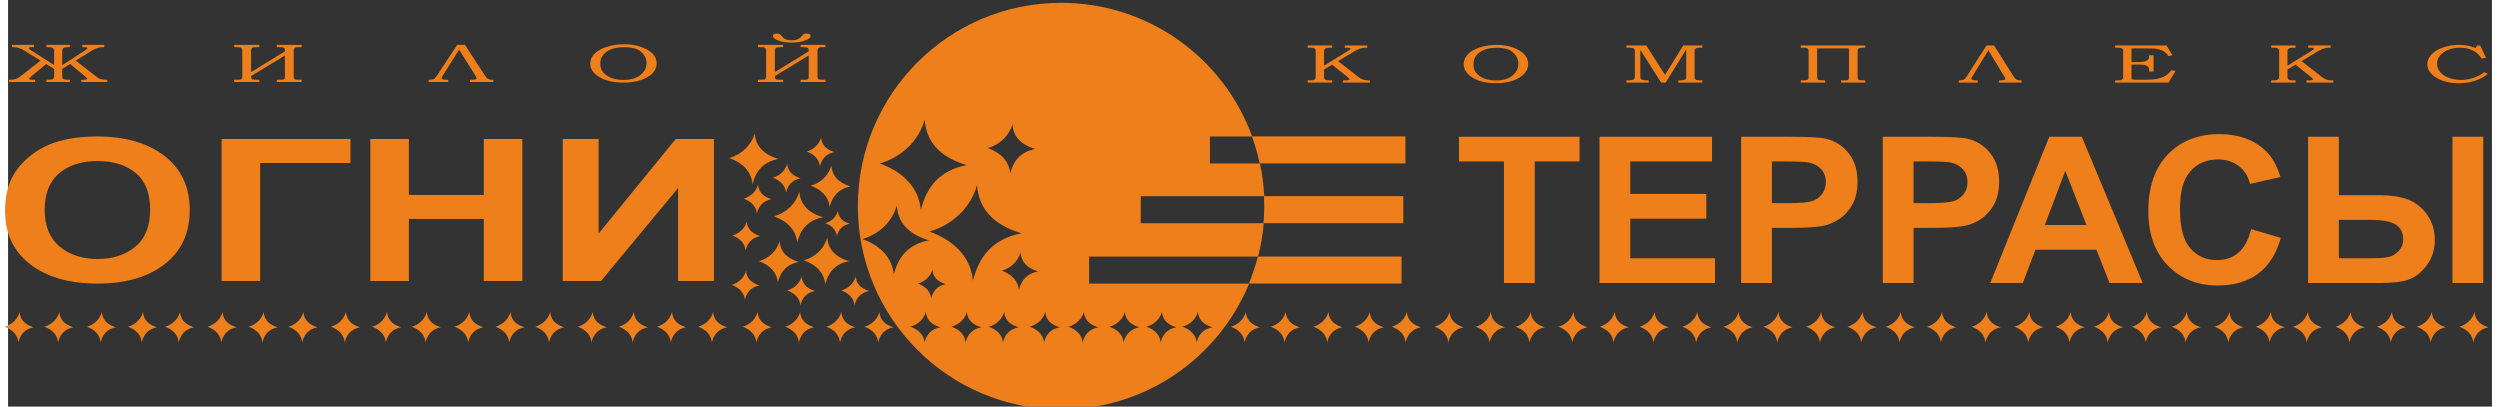 <?xml version="1.0" encoding="UTF-8"?> <!-- Creator: CorelDRAW 2021.5 --> <svg xmlns="http://www.w3.org/2000/svg" xmlns:xlink="http://www.w3.org/1999/xlink" xmlns:xodm="http://www.corel.com/coreldraw/odm/2003" xml:space="preserve" width="289px" height="47px" style="shape-rendering:geometricPrecision; text-rendering:geometricPrecision; image-rendering:optimizeQuality; fill-rule:evenodd; clip-rule:evenodd" viewBox="0 0 289 47.305"><rect x="0" y="0" width="289" height="47.305" fill="#333333" stroke="none"/> <defs> <style type="text/css"> <![CDATA[ .fil1 {fill:#FEFEFE} .fil2 {fill:#EF7F1A} .fil0 {fill:#EF7F1A;fill-rule:nonzero} ]]> </style> </defs> <g id="Слой_x0020_1">  <path class="fil0" d="M-0.346 24.535c0,-1.684 0.34,-3.099 1.015,-4.245 0.499,-0.842 1.19,-1.6 2.061,-2.269 0.87,-0.669 1.823,-1.165 2.86,-1.492 1.381,-0.435 2.973,-0.653 4.776,-0.653 3.266,0 5.874,0.757 7.837,2.268 1.958,1.515 2.937,3.619 2.937,6.314 0,2.673 -0.974,4.765 -2.916,6.272 -1.943,1.511 -4.545,2.265 -7.797,2.265 -3.292,0 -5.914,-0.749 -7.857,-2.253 -1.943,-1.5 -2.916,-3.569 -2.916,-6.207zm4.606 -0.112c0,1.873 0.582,3.292 1.742,4.262 1.159,0.965 2.633,1.449 4.415,1.449 1.789,0 3.251,-0.48 4.4,-1.438 1.145,-0.961 1.716,-2.4 1.716,-4.319 0,-1.895 -0.556,-3.31 -1.674,-4.241 -1.113,-0.935 -2.592,-1.4 -4.442,-1.4 -1.844,0 -3.333,0.473 -4.462,1.416 -1.128,0.946 -1.695,2.368 -1.695,4.271zm20.584 -8.248l14.995 0 0 2.792 -10.512 0 0 13.728 -4.483 0 0 -16.52zm17.308 16.52l0 -16.52 4.483 0 0 6.507 8.717 0 0 -6.507 4.484 0 0 16.52 -4.484 0 0 -7.222 -8.717 0 0 7.222 -4.483 0zm22.387 -16.52l4.174 0 0 10.998 8.966 -10.998 4.451 0 0 16.52 -4.173 0 0 -10.821 -8.966 10.821 -4.452 0 0 -16.52z"></path> <path class="fil0" d="M174.049 32.929l0 -14.141 -5.238 0 0 -2.875 14.034 0 0 2.875 -5.213 0 0 14.141 -3.583 0zm11.115 0l0 -17.016 13.094 0 0 2.875 -9.512 0 0 3.78 8.845 0 0 2.875 -8.845 0 0 4.61 9.858 0 0 2.876 -13.44 0zm16.479 0l0 -17.016 5.728 0c2.171,0 3.583,0.083 4.241,0.253 1.014,0.258 1.862,0.812 2.546,1.668 0.683,0.856 1.025,1.961 1.025,3.315 0,1.046 -0.198,1.921 -0.589,2.634 -0.395,0.713 -0.894,1.271 -1.499,1.68 -0.605,0.403 -1.223,0.673 -1.849,0.803 -0.852,0.163 -2.084,0.246 -3.698,0.246l-2.323 0 0 6.417 -3.582 0zm3.582 -14.141l0 4.849 1.948 0c1.405,0 2.34,-0.092 2.813,-0.27 0.474,-0.178 0.844,-0.455 1.112,-0.84 0.268,-0.38 0.403,-0.819 0.403,-1.326 0,-0.622 -0.189,-1.133 -0.564,-1.537 -0.379,-0.404 -0.852,-0.657 -1.433,-0.761 -0.424,-0.075 -1.277,-0.115 -2.561,-0.115l-1.718 0zm12.898 14.141l0 -17.016 5.728 0c2.17,0 3.583,0.083 4.241,0.253 1.013,0.258 1.861,0.812 2.545,1.668 0.684,0.856 1.025,1.961 1.025,3.315 0,1.046 -0.197,1.921 -0.589,2.634 -0.394,0.713 -0.893,1.271 -1.498,1.68 -0.605,0.403 -1.223,0.673 -1.849,0.803 -0.852,0.163 -2.084,0.246 -3.698,0.246l-2.323 0 0 6.417 -3.582 0zm3.582 -14.141l0 4.849 1.948 0c1.405,0 2.34,-0.092 2.813,-0.27 0.474,-0.178 0.844,-0.455 1.112,-0.84 0.268,-0.38 0.403,-0.819 0.403,-1.326 0,-0.622 -0.189,-1.133 -0.564,-1.537 -0.379,-0.404 -0.852,-0.657 -1.433,-0.761 -0.424,-0.075 -1.277,-0.115 -2.561,-0.115l-1.718 0zm26.664 14.141l-3.858 0 -1.528 -3.874 -7.095 0 -1.47 3.874 -3.789 0 6.869 -17.016 3.784 0 7.087 17.016zm-6.548 -6.749l-2.458 -6.298 -2.388 6.298 4.846 0zm19.157 0.475l3.459 1.022c-0.531,1.873 -1.417,3.263 -2.652,4.174 -1.235,0.907 -2.8,1.363 -4.698,1.363 -2.352,0 -4.283,-0.773 -5.798,-2.317 -1.512,-1.545 -2.269,-3.656 -2.269,-6.337 0,-2.832 0.762,-5.035 2.281,-6.603 1.519,-1.569 3.521,-2.353 5.999,-2.353 2.167,0 3.925,0.618 5.275,1.85 0.808,0.729 1.409,1.774 1.813,3.141l-3.534 0.808c-0.209,-0.88 -0.646,-1.577 -1.309,-2.088 -0.667,-0.511 -1.475,-0.764 -2.422,-0.764 -1.313,0 -2.38,0.452 -3.195,1.359 -0.819,0.902 -1.227,2.368 -1.227,4.396 0,2.147 0.404,3.679 1.207,4.591 0.806,0.914 1.853,1.37 3.142,1.37 0.951,0 1.77,-0.289 2.454,-0.871 0.683,-0.583 1.177,-1.494 1.474,-2.741zm6.625 -10.742l3.583 0 0 6.797 4.773 0c1.252,0 2.33,0.166 3.233,0.495 0.901,0.329 1.655,0.915 2.26,1.763 0.601,0.847 0.902,1.821 0.902,2.922 0,1.153 -0.313,2.143 -0.939,2.979 -0.63,0.832 -1.326,1.382 -2.096,1.652 -0.766,0.273 -1.89,0.408 -3.368,0.408l-8.348 0 0 -17.016zm3.583 14.14l3.484 0c1.108,0 1.882,-0.052 2.322,-0.154 0.437,-0.104 0.828,-0.341 1.17,-0.709 0.341,-0.369 0.51,-0.816 0.51,-1.347 0,-0.753 -0.279,-1.319 -0.835,-1.695 -0.56,-0.377 -1.57,-0.563 -3.023,-0.563l-3.628 0 0 4.468zm13.219 -14.14l3.582 0 0 17.016 -3.582 0 0 -17.016z"></path> <path class="fil0" d="M7.193 9.28l0 0.26 -2.737 0 0 -0.26 0.138 0c0.268,0 0.463,-0.021 0.583,-0.063 0.121,-0.042 0.18,-0.166 0.18,-0.369l0 -0.829 -0.923 -0.569 -1.606 1.326c-0.246,0.206 -0.369,0.331 -0.369,0.376 0,0.048 0.035,0.082 0.106,0.101 0.07,0.018 0.223,0.027 0.46,0.027l0.119 0 0 0.26 -3.027 0 0 -0.26c0.327,0 0.579,-0.026 0.759,-0.079 0.178,-0.053 0.4,-0.184 0.665,-0.393l2.238 -1.76 -1.932 -1.19c-0.406,-0.251 -0.834,-0.375 -1.286,-0.375l-0.11 0 0 -0.26 2.57 0 0 0.26c-0.301,0 -0.476,0.012 -0.528,0.035 -0.054,0.021 -0.08,0.048 -0.08,0.078 0,0.058 0.091,0.146 0.273,0.266l2.671 1.711 0 -1.632c0,-0.192 -0.055,-0.317 -0.167,-0.373 -0.111,-0.057 -0.309,-0.085 -0.596,-0.085l-0.138 0 0 -0.26 2.737 0 0 0.26 -0.13 0c-0.297,0 -0.498,0.032 -0.602,0.095 -0.106,0.063 -0.158,0.185 -0.158,0.365l0 1.639 2.666 -1.719c0.186,-0.119 0.278,-0.21 0.278,-0.27 0,-0.026 -0.026,-0.05 -0.074,-0.074 -0.049,-0.024 -0.23,-0.036 -0.545,-0.036l0 -0.26 2.57 0 0 0.26 -0.104 0c-0.453,0 -0.881,0.124 -1.287,0.375l-1.928 1.189 2.24 1.761c0.268,0.213 0.493,0.345 0.674,0.396 0.18,0.051 0.431,0.076 0.749,0.076l0 0.26 -3.025 0 0 -0.26 0.112 0c0.236,0 0.388,-0.008 0.461,-0.026 0.072,-0.018 0.109,-0.052 0.109,-0.102 0,-0.045 -0.122,-0.172 -0.369,-0.377l-1.604 -1.326 -0.923 0.57 0 0.829c0,0.205 0.063,0.329 0.187,0.37 0.124,0.041 0.315,0.062 0.573,0.062l0.13 0zm19.114 -4.057l2.926 0 0 0.26 -0.201 0c-0.318,0 -0.524,0.028 -0.617,0.085 -0.093,0.056 -0.139,0.18 -0.139,0.37l0 2.451 3.938 -2.415c0,-0.162 -0.011,-0.268 -0.035,-0.317 -0.024,-0.05 -0.083,-0.091 -0.18,-0.125 -0.096,-0.033 -0.241,-0.049 -0.437,-0.049l-0.294 0 0 -0.26 2.893 0 0 0.26 -0.261 0c-0.271,0 -0.449,0.027 -0.534,0.083 -0.086,0.056 -0.128,0.172 -0.128,0.348l0 2.944c0,0.197 0.038,0.317 0.116,0.359 0.078,0.042 0.291,0.063 0.638,0.063l0.169 0 0 0.26 -2.893 0 0 -0.26 0.206 0c0.269,0 0.447,-0.009 0.534,-0.027 0.088,-0.019 0.143,-0.049 0.167,-0.09 0.026,-0.042 0.039,-0.155 0.039,-0.341l0 -2.371 -3.938 2.403c0,0.197 0.041,0.317 0.121,0.361 0.079,0.043 0.291,0.065 0.635,0.065l0.201 0 0 0.26 -2.926 0 0 -0.26 0.185 0c0.323,0 0.529,-0.019 0.622,-0.057 0.092,-0.038 0.138,-0.149 0.138,-0.33l0 -2.979c0,-0.18 -0.042,-0.297 -0.129,-0.351 -0.087,-0.054 -0.258,-0.08 -0.512,-0.08l-0.304 0 0 -0.26zm26.173 0.558l-1.951 3.094c-0.061,0.097 -0.091,0.163 -0.091,0.202 0,0.055 0.03,0.1 0.09,0.134 0.059,0.033 0.114,0.052 0.166,0.057 0.05,0.004 0.221,0.008 0.512,0.012l0 0.26 -2.269 0 0 -0.26c0.296,0 0.498,-0.028 0.604,-0.085 0.105,-0.056 0.226,-0.19 0.363,-0.397l2.348 -3.575 0.912 0 2.347 3.608c0.108,0.169 0.219,0.286 0.334,0.352 0.115,0.064 0.276,0.097 0.488,0.097l0.124 0 0 0.26 -2.704 0 0 -0.26c0.077,-0.004 0.191,-0.006 0.344,-0.006 0.276,-0.002 0.413,-0.062 0.413,-0.18 0,-0.052 -0.05,-0.157 -0.152,-0.319l-1.878 -2.994zm19.231 -0.628c0.691,0 1.316,0.095 1.874,0.284 0.605,0.204 1.07,0.468 1.394,0.794 0.325,0.325 0.486,0.702 0.486,1.13 0,0.663 -0.361,1.204 -1.086,1.622 -0.726,0.418 -1.649,0.627 -2.772,0.627 -1.254,0 -2.246,-0.251 -2.976,-0.753 -0.599,-0.411 -0.897,-0.9 -0.897,-1.471 0,-0.424 0.168,-0.804 0.506,-1.141 0.335,-0.337 0.814,-0.603 1.433,-0.798 0.619,-0.195 1.299,-0.294 2.038,-0.294zm-0.002 0.336c-0.568,0 -1.054,0.074 -1.461,0.221 -0.406,0.147 -0.733,0.364 -0.979,0.649 -0.245,0.286 -0.367,0.639 -0.367,1.058 0,0.401 0.12,0.741 0.361,1.02 0.243,0.279 0.567,0.493 0.973,0.64 0.408,0.148 0.866,0.222 1.374,0.222 0.505,0 0.952,-0.072 1.341,-0.218 0.389,-0.144 0.71,-0.373 0.964,-0.684 0.254,-0.312 0.382,-0.658 0.382,-1.039 0,-0.386 -0.128,-0.739 -0.382,-1.061 -0.217,-0.275 -0.506,-0.48 -0.866,-0.611 -0.359,-0.131 -0.806,-0.197 -1.34,-0.197zm15.541 -0.266l2.926 0 0 0.26 -0.2 0c-0.319,0 -0.525,0.028 -0.618,0.085 -0.092,0.056 -0.139,0.18 -0.139,0.37l0 2.451 3.938 -2.415c0,-0.162 -0.011,-0.268 -0.035,-0.317 -0.024,-0.05 -0.084,-0.091 -0.18,-0.125 -0.097,-0.033 -0.241,-0.049 -0.438,-0.049l-0.292 0 0 -0.26 2.892 0 0 0.26 -0.262 0c-0.271,0 -0.448,0.027 -0.534,0.083 -0.085,0.056 -0.128,0.172 -0.128,0.348l0 2.944c0,0.197 0.039,0.317 0.117,0.359 0.079,0.042 0.292,0.063 0.638,0.063l0.169 0 0 0.26 -2.892 0 0 -0.26 0.205 0c0.269,0 0.447,-0.009 0.534,-0.027 0.087,-0.019 0.143,-0.049 0.167,-0.09 0.026,-0.042 0.039,-0.155 0.039,-0.341l0 -2.371 -3.938 2.403c0,0.197 0.041,0.317 0.12,0.361 0.08,0.043 0.291,0.065 0.637,0.065l0.2 0 0 0.26 -2.926 0 0 -0.26 0.185 0c0.323,0 0.529,-0.019 0.621,-0.057 0.093,-0.038 0.14,-0.149 0.14,-0.33l0 -2.979c0,-0.18 -0.043,-0.297 -0.13,-0.351 -0.087,-0.054 -0.258,-0.08 -0.512,-0.08l-0.304 0 0 -0.26zm5.651 -1.325c0.137,0 0.252,0.025 0.343,0.075 0.091,0.05 0.135,0.12 0.135,0.208 0,0.187 -0.214,0.362 -0.645,0.528 -0.43,0.165 -0.951,0.247 -1.565,0.247 -0.61,0 -1.127,-0.081 -1.549,-0.244 -0.423,-0.165 -0.635,-0.342 -0.635,-0.533 0,-0.086 0.045,-0.156 0.134,-0.205 0.089,-0.051 0.196,-0.076 0.322,-0.076 0.124,0 0.226,0.021 0.309,0.063 0.081,0.042 0.164,0.117 0.252,0.224 0.133,0.17 0.29,0.296 0.469,0.38 0.177,0.083 0.413,0.125 0.704,0.125 0.295,0 0.532,-0.042 0.712,-0.128 0.18,-0.085 0.338,-0.21 0.471,-0.374 0.087,-0.114 0.169,-0.19 0.243,-0.23 0.074,-0.04 0.174,-0.06 0.3,-0.06z"></path> <path class="fil0" d="M151.214 5.293l2.838 0 0 0.259 -0.199 0c-0.232,0 -0.396,0.018 -0.491,0.05 -0.095,0.032 -0.162,0.084 -0.201,0.154 -0.031,0.051 -0.048,0.136 -0.048,0.253l0 1.64 2.772 -1.716c0.144,-0.093 0.229,-0.153 0.256,-0.181 0.027,-0.027 0.039,-0.056 0.039,-0.086 0,-0.037 -0.03,-0.066 -0.091,-0.085 -0.063,-0.019 -0.195,-0.029 -0.398,-0.029l-0.169 0 0 -0.259 2.622 0 0 0.259c-0.207,-0.002 -0.393,0.012 -0.563,0.041 -0.169,0.029 -0.302,0.065 -0.4,0.109 -0.215,0.094 -0.367,0.169 -0.46,0.225l-1.972 1.183 2.253 1.754c0.203,0.158 0.365,0.268 0.484,0.327 0.119,0.059 0.243,0.1 0.368,0.123 0.127,0.025 0.324,0.036 0.591,0.036l0 0.26 -3.119 0 0 -0.26 0.183 0c0.207,0 0.331,-0.003 0.369,-0.01 0.059,-0.008 0.108,-0.024 0.142,-0.049 0.036,-0.024 0.054,-0.05 0.054,-0.077 0,-0.054 -0.122,-0.177 -0.365,-0.368l-1.653 -1.32 -0.943 0.565 0 0.828c0,0.141 0.026,0.238 0.074,0.289 0.049,0.051 0.125,0.089 0.227,0.115 0.081,0.017 0.293,0.027 0.638,0.027l0 0.26 -2.838 0 0 -0.26 0.222 0c0.221,0 0.372,-0.012 0.453,-0.039 0.081,-0.025 0.144,-0.069 0.187,-0.129 0.045,-0.06 0.066,-0.167 0.066,-0.32l0 -2.853c0,-0.15 -0.021,-0.253 -0.062,-0.307 -0.044,-0.055 -0.105,-0.092 -0.186,-0.116 -0.081,-0.022 -0.254,-0.034 -0.516,-0.034l-0.164 0 0 -0.259zm22.006 -0.07c0.671,0 1.277,0.095 1.818,0.284 0.587,0.204 1.038,0.468 1.353,0.794 0.315,0.325 0.471,0.702 0.471,1.13 0,0.663 -0.35,1.204 -1.054,1.622 -0.703,0.417 -1.598,0.627 -2.689,0.627 -1.215,0 -2.177,-0.252 -2.886,-0.754 -0.581,-0.41 -0.871,-0.9 -0.871,-1.47 0,-0.424 0.164,-0.805 0.491,-1.142 0.326,-0.336 0.79,-0.602 1.39,-0.798 0.602,-0.195 1.261,-0.293 1.977,-0.293zm-0.002 0.336c-0.55,0 -1.021,0.074 -1.417,0.221 -0.394,0.147 -0.71,0.363 -0.95,0.648 -0.237,0.287 -0.355,0.64 -0.355,1.059 0,0.401 0.116,0.741 0.35,1.02 0.236,0.279 0.551,0.492 0.944,0.64 0.396,0.148 0.841,0.222 1.333,0.222 0.49,0 0.923,-0.073 1.3,-0.217 0.378,-0.146 0.689,-0.373 0.936,-0.685 0.246,-0.312 0.37,-0.657 0.37,-1.039 0,-0.387 -0.124,-0.74 -0.37,-1.061 -0.211,-0.276 -0.491,-0.479 -0.84,-0.611 -0.349,-0.132 -0.783,-0.197 -1.301,-0.197zm15.076 -0.266l2.319 0 2.176 3.42 2.115 -3.42 2.218 0 0 0.259 -0.187 0c-0.227,0 -0.378,0.012 -0.457,0.035 -0.078,0.023 -0.139,0.063 -0.183,0.119 -0.045,0.059 -0.069,0.153 -0.069,0.284l0 2.847c0,0.179 0.018,0.295 0.054,0.349 0.038,0.054 0.097,0.094 0.183,0.121 0.085,0.029 0.241,0.043 0.472,0.043l0.187 0 0 0.26 -2.784 0 0 -0.26 0.199 0c0.18,0 0.311,-0.008 0.394,-0.024 0.083,-0.017 0.151,-0.045 0.205,-0.083 0.054,-0.038 0.085,-0.078 0.092,-0.119 0.018,-0.084 0.027,-0.151 0.027,-0.199l0 -3.177 -2.39 3.862 -0.53 0 -2.422 -3.807 0 3.059c0,0.155 0.024,0.261 0.068,0.316 0.047,0.054 0.117,0.097 0.214,0.126 0.097,0.031 0.27,0.046 0.52,0.046l0.169 0 0 0.26 -2.59 0 0 -0.26 0.148 0c0.25,0 0.428,-0.016 0.536,-0.047 0.108,-0.03 0.183,-0.075 0.23,-0.131 0.045,-0.056 0.068,-0.168 0.068,-0.335l0 -2.828c0,-0.156 -0.02,-0.258 -0.058,-0.308 -0.039,-0.051 -0.103,-0.087 -0.191,-0.111 -0.091,-0.025 -0.251,-0.038 -0.479,-0.038l-0.254 0 0 -0.259zm25.894 0.336l-3.701 0 0 3.3c0,0.194 0.038,0.312 0.113,0.355 0.076,0.044 0.283,0.066 0.621,0.066l0.194 0 0 0.26 -2.838 0 0 -0.26 0.18 0c0.313,0 0.513,-0.019 0.602,-0.057 0.09,-0.038 0.135,-0.149 0.135,-0.331l0 -2.979c0,-0.179 -0.041,-0.297 -0.126,-0.35 -0.084,-0.054 -0.249,-0.081 -0.496,-0.081l-0.295 0 0 -0.259 7.511 0 0 0.259 -0.254 0c-0.266,0 -0.439,0.028 -0.52,0.084 -0.081,0.056 -0.122,0.172 -0.122,0.347l0 2.946c0,0.196 0.038,0.315 0.112,0.358 0.073,0.042 0.282,0.063 0.626,0.063l0.158 0 0 0.26 -2.817 0 0 -0.26 0.206 0c0.26,0 0.433,-0.01 0.517,-0.027 0.083,-0.02 0.137,-0.049 0.161,-0.091 0.023,-0.04 0.033,-0.155 0.033,-0.341l0 -3.262zm16.22 0.221l-1.892 3.095c-0.059,0.096 -0.088,0.163 -0.088,0.201 0,0.055 0.029,0.101 0.086,0.134 0.058,0.034 0.112,0.053 0.162,0.058 0.049,0.004 0.214,0.008 0.497,0.012l0 0.26 -2.202 0 0 -0.26c0.288,0 0.484,-0.028 0.587,-0.086 0.102,-0.056 0.219,-0.188 0.352,-0.397l2.277 -3.574 0.885 0 2.277 3.608c0.104,0.169 0.212,0.286 0.324,0.352 0.112,0.064 0.268,0.097 0.473,0.097l0.12 0 0 0.26 -2.622 0 0 -0.26c0.074,-0.004 0.185,-0.007 0.332,-0.007 0.269,-0.001 0.402,-0.061 0.402,-0.179 0,-0.052 -0.049,-0.158 -0.148,-0.319l-1.822 -2.995zm14.754 -0.557l5.979 0 0.69 1.133 -0.464 0.103c-0.117,-0.186 -0.242,-0.332 -0.381,-0.438 -0.137,-0.107 -0.302,-0.196 -0.495,-0.27 -0.192,-0.075 -0.384,-0.124 -0.581,-0.149 -0.196,-0.025 -0.55,-0.038 -1.061,-0.038l-1.788 0 0 1.586 0.889 0c0.327,0 0.574,-0.033 0.741,-0.098 0.167,-0.065 0.284,-0.146 0.347,-0.245 0.049,-0.072 0.074,-0.198 0.074,-0.378l0 -0.072 0.518 0 0 1.896 -0.518 0 0 -0.164c0,-0.145 -0.018,-0.249 -0.056,-0.313 -0.036,-0.064 -0.104,-0.124 -0.203,-0.181 -0.099,-0.057 -0.205,-0.095 -0.32,-0.117 -0.113,-0.02 -0.309,-0.03 -0.583,-0.03l-0.889 0 0 1.399c0,0.146 0.011,0.235 0.034,0.266 0.024,0.032 0.062,0.055 0.114,0.07 0.054,0.014 0.198,0.021 0.433,0.021l1.107 0c0.617,0 1.099,-0.043 1.446,-0.13 0.347,-0.087 0.652,-0.219 0.917,-0.397 0.207,-0.139 0.406,-0.335 0.595,-0.589l0.481 0.1 -0.821 1.352 -6.205 0 0 -0.26 0.211 0c0.244,0 0.395,-0.01 0.455,-0.027 0.091,-0.028 0.161,-0.07 0.21,-0.131 0.034,-0.04 0.052,-0.129 0.052,-0.267l0 -2.973c0,-0.136 -0.023,-0.226 -0.068,-0.271 -0.045,-0.047 -0.124,-0.082 -0.236,-0.106 -0.059,-0.015 -0.267,-0.023 -0.624,-0.023l0 -0.259zm18.148 0l2.838 0 0 0.259 -0.199 0c-0.232,0 -0.396,0.018 -0.491,0.05 -0.095,0.032 -0.162,0.084 -0.202,0.154 -0.03,0.051 -0.047,0.136 -0.047,0.253l0 1.64 2.772 -1.716c0.144,-0.093 0.228,-0.153 0.256,-0.181 0.027,-0.027 0.039,-0.056 0.039,-0.086 0,-0.037 -0.031,-0.066 -0.092,-0.085 -0.063,-0.019 -0.194,-0.029 -0.397,-0.029l-0.17 0 0 -0.259 2.623 0 0 0.259c-0.207,-0.002 -0.394,0.012 -0.563,0.041 -0.169,0.029 -0.302,0.065 -0.401,0.109 -0.214,0.094 -0.367,0.169 -0.459,0.225l-1.973 1.183 2.254 1.754c0.203,0.158 0.365,0.268 0.484,0.327 0.119,0.059 0.243,0.1 0.368,0.123 0.127,0.025 0.324,0.036 0.59,0.036l0 0.26 -3.118 0 0 -0.26 0.183 0c0.207,0 0.331,-0.003 0.369,-0.01 0.059,-0.008 0.107,-0.024 0.142,-0.049 0.036,-0.024 0.054,-0.05 0.054,-0.077 0,-0.054 -0.122,-0.177 -0.365,-0.368l-1.653 -1.32 -0.943 0.565 0 0.828c0,0.141 0.026,0.238 0.074,0.289 0.049,0.051 0.124,0.089 0.227,0.115 0.081,0.017 0.293,0.027 0.638,0.027l0 0.26 -2.838 0 0 -0.26 0.221 0c0.222,0 0.372,-0.012 0.454,-0.039 0.081,-0.025 0.144,-0.069 0.187,-0.129 0.045,-0.06 0.066,-0.167 0.066,-0.32l0 -2.853c0,-0.15 -0.021,-0.253 -0.063,-0.307 -0.043,-0.055 -0.104,-0.092 -0.185,-0.116 -0.081,-0.022 -0.254,-0.034 -0.516,-0.034l-0.164 0 0 -0.259zm23.954 0l0.379 0 0.668 1.441 -0.486 0.08c-0.264,-0.331 -0.464,-0.553 -0.602,-0.667 -0.225,-0.183 -0.506,-0.327 -0.842,-0.434 -0.336,-0.107 -0.707,-0.161 -1.112,-0.161 -0.475,0 -0.913,0.075 -1.313,0.224 -0.399,0.149 -0.723,0.368 -0.971,0.656 -0.248,0.288 -0.372,0.612 -0.372,0.973 0,0.369 0.126,0.7 0.377,0.99 0.252,0.29 0.592,0.514 1.021,0.67 0.429,0.156 0.891,0.234 1.387,0.234 0.468,0 0.947,-0.078 1.434,-0.234 0.49,-0.158 0.914,-0.378 1.272,-0.66l0.422 0.171c-0.217,0.19 -0.453,0.35 -0.706,0.482 -0.4,0.213 -0.817,0.369 -1.249,0.471 -0.431,0.1 -0.906,0.151 -1.422,0.151 -1.142,0 -2.07,-0.249 -2.784,-0.744 -0.59,-0.412 -0.886,-0.903 -0.886,-1.471 0,-0.417 0.164,-0.797 0.49,-1.135 0.327,-0.339 0.779,-0.608 1.352,-0.807 0.574,-0.2 1.195,-0.3 1.859,-0.3 0.354,0 0.683,0.029 0.987,0.085 0.304,0.057 0.613,0.149 0.924,0.275l0.173 -0.29z"></path> <path class="fil1" d="M121.537 25.753c0.367,-1.51 1.225,-2.625 3.036,-2.979 -1.872,-0.564 -2.682,-1.625 -2.782,-3.018 -0.375,1.374 -1.486,2.474 -2.978,2.909 1.513,0.539 2.59,1.575 2.724,3.088z"></path> <path class="fil1" d="M128.357 22.496c0.232,-0.954 0.774,-1.658 1.918,-1.882 -1.183,-0.356 -1.694,-1.026 -1.757,-1.906 -0.238,0.868 -0.94,1.562 -1.882,1.838 0.956,0.34 1.636,0.995 1.721,1.95z"></path> <path class="fil2" d="M19.861 39.841c0.214,-0.892 0.717,-1.551 1.778,-1.761 -1.096,-0.333 -1.571,-0.959 -1.629,-1.783 -0.22,0.812 -0.87,1.462 -1.744,1.719 0.886,0.318 1.516,0.931 1.595,1.825z"></path> <path class="fil2" d="M24.809 39.841c0.214,-0.892 0.717,-1.551 1.777,-1.761 -1.096,-0.333 -1.57,-0.959 -1.628,-1.783 -0.221,0.812 -0.87,1.462 -1.744,1.719 0.885,0.318 1.516,0.931 1.595,1.825z"></path> <path class="fil2" d="M29.594 39.841c0.215,-0.892 0.718,-1.551 1.778,-1.761 -1.096,-0.333 -1.57,-0.959 -1.629,-1.783 -0.22,0.812 -0.87,1.462 -1.743,1.719 0.885,0.318 1.516,0.931 1.594,1.825z"></path> <path class="fil2" d="M34.218 39.841c0.215,-0.892 0.717,-1.551 1.778,-1.761 -1.096,-0.333 -1.571,-0.959 -1.629,-1.783 -0.22,0.812 -0.87,1.462 -1.743,1.719 0.885,0.318 1.516,0.931 1.594,1.825z"></path> <path class="fil2" d="M39.166 39.841c0.214,-0.892 0.717,-1.551 1.777,-1.761 -1.096,-0.333 -1.57,-0.959 -1.628,-1.783 -0.22,0.812 -0.87,1.462 -1.744,1.719 0.886,0.318 1.516,0.931 1.595,1.825z"></path> <path class="fil2" d="M43.951 39.841c0.215,-0.892 0.718,-1.551 1.778,-1.761 -1.096,-0.333 -1.57,-0.959 -1.628,-1.783 -0.221,0.812 -0.871,1.462 -1.744,1.719 0.885,0.318 1.516,0.931 1.594,1.825z"></path> <path class="fil2" d="M48.575 39.841c0.215,-0.892 0.717,-1.551 1.778,-1.761 -1.096,-0.333 -1.57,-0.959 -1.629,-1.783 -0.22,0.812 -0.87,1.462 -1.744,1.719 0.886,0.318 1.516,0.931 1.595,1.825z"></path> <path class="fil2" d="M53.523 39.841c0.214,-0.892 0.717,-1.551 1.777,-1.761 -1.095,-0.333 -1.57,-0.959 -1.628,-1.783 -0.22,0.812 -0.871,1.462 -1.744,1.719 0.886,0.318 1.516,0.931 1.595,1.825z"></path> <path class="fil2" d="M58.308 39.841c0.215,-0.892 0.718,-1.551 1.778,-1.761 -1.096,-0.333 -1.57,-0.959 -1.628,-1.783 -0.22,0.812 -0.871,1.462 -1.744,1.719 0.886,0.318 1.516,0.931 1.594,1.825z"></path> <path class="fil2" d="M62.933 39.841c0.214,-0.892 0.717,-1.551 1.777,-1.761 -1.096,-0.333 -1.57,-0.959 -1.629,-1.783 -0.22,0.812 -0.87,1.462 -1.744,1.719 0.886,0.318 1.516,0.931 1.596,1.825z"></path> <path class="fil2" d="M67.88 39.841c0.214,-0.892 0.717,-1.551 1.778,-1.761 -1.096,-0.333 -1.571,-0.959 -1.629,-1.783 -0.22,0.812 -0.87,1.462 -1.744,1.719 0.886,0.318 1.516,0.931 1.595,1.825z"></path> <path class="fil2" d="M72.665 39.841c0.215,-0.892 0.718,-1.551 1.778,-1.761 -1.096,-0.333 -1.57,-0.959 -1.628,-1.783 -0.22,0.812 -0.871,1.462 -1.744,1.719 0.886,0.318 1.516,0.931 1.594,1.825z"></path> <path class="fil2" d="M77.106 39.841c0.214,-0.892 0.717,-1.551 1.777,-1.761 -1.096,-0.333 -1.57,-0.959 -1.629,-1.783 -0.219,0.812 -0.87,1.462 -1.743,1.719 0.885,0.318 1.516,0.931 1.595,1.825z"></path> <path class="fil2" d="M81.891 39.841c0.215,-0.892 0.717,-1.551 1.778,-1.761 -1.097,-0.333 -1.57,-0.959 -1.629,-1.783 -0.22,0.812 -0.87,1.462 -1.744,1.719 0.886,0.318 1.516,0.931 1.595,1.825z"></path> <path class="fil2" d="M87.063 39.841c0.215,-0.892 0.718,-1.551 1.778,-1.761 -1.096,-0.333 -1.57,-0.959 -1.628,-1.783 -0.221,0.812 -0.871,1.462 -1.744,1.719 0.886,0.318 1.516,0.931 1.594,1.825z"></path> <path class="fil2" d="M92.011 39.841c0.215,-0.892 0.717,-1.551 1.777,-1.761 -1.096,-0.333 -1.569,-0.959 -1.628,-1.783 -0.22,0.812 -0.87,1.462 -1.744,1.719 0.886,0.318 1.516,0.931 1.595,1.825z"></path> <path class="fil2" d="M96.797 39.841c0.214,-0.892 0.717,-1.551 1.777,-1.761 -1.096,-0.333 -1.57,-0.959 -1.629,-1.783 -0.22,0.812 -0.87,1.462 -1.743,1.719 0.885,0.318 1.516,0.931 1.595,1.825z"></path> <path class="fil2" d="M101.236 39.841c0.215,-0.892 0.718,-1.551 1.778,-1.761 -1.096,-0.333 -1.57,-0.959 -1.628,-1.783 -0.221,0.812 -0.871,1.462 -1.744,1.719 0.886,0.318 1.516,0.931 1.594,1.825z"></path> <path class="fil2" d="M1.197 39.841c0.215,-0.892 0.717,-1.551 1.778,-1.761 -1.097,-0.333 -1.571,-0.959 -1.629,-1.783 -0.22,0.812 -0.87,1.462 -1.744,1.719 0.886,0.318 1.516,0.931 1.595,1.825z"></path> <path class="fil2" d="M5.821 39.841c0.214,-0.892 0.717,-1.551 1.777,-1.761 -1.095,-0.333 -1.57,-0.959 -1.628,-1.783 -0.22,0.812 -0.87,1.462 -1.744,1.719 0.886,0.318 1.516,0.931 1.595,1.825z"></path> <path class="fil2" d="M10.769 39.841c0.214,-0.892 0.717,-1.551 1.777,-1.761 -1.096,-0.333 -1.57,-0.959 -1.629,-1.783 -0.219,0.812 -0.87,1.462 -1.743,1.719 0.885,0.318 1.516,0.931 1.595,1.825z"></path> <path class="fil2" d="M15.554 39.841c0.215,-0.892 0.717,-1.551 1.778,-1.761 -1.097,-0.333 -1.57,-0.959 -1.629,-1.783 -0.22,0.812 -0.87,1.462 -1.744,1.719 0.886,0.318 1.516,0.931 1.595,1.825z"></path> <path class="fil2" d="M91.816 28.227c0.362,-1.494 1.213,-2.599 3.006,-2.95 -1.854,-0.558 -2.656,-1.608 -2.754,-2.989 -0.373,1.361 -1.473,2.451 -2.951,2.882 1.499,0.533 2.565,1.56 2.699,3.057z"></path> <path class="fil2" d="M94.453 19.371c0.206,-0.849 0.69,-1.477 1.709,-1.676 -1.054,-0.318 -1.509,-0.914 -1.565,-1.699 -0.212,0.774 -0.837,1.393 -1.676,1.637 0.851,0.304 1.457,0.887 1.532,1.738z"></path> <path class="fil2" d="M87.122 24.852c0.206,-0.849 0.69,-1.477 1.709,-1.676 -1.054,-0.317 -1.509,-0.914 -1.565,-1.698 -0.212,0.773 -0.837,1.392 -1.676,1.637 0.851,0.303 1.457,0.886 1.532,1.737z"></path> <path class="fil2" d="M95.59 24.098c0.295,-1.217 0.987,-2.115 2.447,-2.401 -1.509,-0.454 -2.161,-1.309 -2.242,-2.432 -0.303,1.107 -1.198,1.994 -2.4,2.345 1.219,0.434 2.086,1.268 2.195,2.488z"></path> <path class="fil2" d="M85.809 29.147c0.206,-0.849 0.69,-1.477 1.709,-1.676 -1.054,-0.318 -1.509,-0.914 -1.566,-1.699 -0.211,0.774 -0.836,1.393 -1.676,1.637 0.852,0.304 1.458,0.887 1.533,1.738z"></path> <path class="fil2" d="M95.082 33.099c0.334,-1.375 1.116,-2.391 2.765,-2.714 -1.705,-0.513 -2.442,-1.479 -2.533,-2.748 -0.342,1.251 -1.354,2.253 -2.713,2.65 1.378,0.49 2.359,1.434 2.481,2.812z"></path> <path class="fil2" d="M89.561 32.875c0.295,-1.214 0.986,-2.111 2.443,-2.396 -1.506,-0.454 -2.158,-1.307 -2.238,-2.428 -0.302,1.105 -1.196,1.99 -2.396,2.34 1.217,0.434 2.083,1.267 2.191,2.484z"></path> <path class="fil2" d="M85.723 34.886c0.206,-0.849 0.689,-1.477 1.708,-1.677 -1.053,-0.317 -1.509,-0.913 -1.565,-1.698 -0.211,0.773 -0.837,1.393 -1.676,1.637 0.851,0.304 1.457,0.887 1.533,1.738z"></path> <path class="fil2" d="M92.189 35.533c0.207,-0.85 0.689,-1.478 1.709,-1.676 -1.054,-0.317 -1.509,-0.915 -1.566,-1.699 -0.211,0.773 -0.836,1.392 -1.675,1.637 0.851,0.304 1.457,0.887 1.532,1.738z"></path> <path class="fil2" d="M98.485 35.533c0.205,-0.85 0.689,-1.478 1.708,-1.676 -1.053,-0.317 -1.509,-0.915 -1.565,-1.699 -0.212,0.773 -0.837,1.392 -1.676,1.637 0.851,0.304 1.457,0.887 1.533,1.738z"></path> <path class="fil2" d="M96.43 27.5c0.181,-0.746 0.606,-1.298 1.501,-1.473 -0.925,-0.279 -1.325,-0.803 -1.375,-1.492 -0.186,0.679 -0.735,1.223 -1.472,1.439 0.747,0.266 1.28,0.778 1.346,1.526z"></path> <path class="fil2" d="M162.605 39.841c0.215,-0.892 0.721,-1.551 1.785,-1.761 -1.1,-0.333 -1.577,-0.959 -1.635,-1.783 -0.221,0.812 -0.874,1.462 -1.75,1.719 0.888,0.318 1.522,0.931 1.6,1.825z"></path> <path class="fil2" d="M167.572 39.841c0.215,-0.892 0.72,-1.551 1.785,-1.761 -1.101,-0.333 -1.577,-0.959 -1.636,-1.783 -0.22,0.812 -0.873,1.462 -1.75,1.719 0.889,0.318 1.522,0.931 1.601,1.825z"></path> <path class="fil2" d="M172.376 39.841c0.216,-0.892 0.72,-1.551 1.785,-1.761 -1.101,-0.333 -1.576,-0.959 -1.635,-1.783 -0.221,0.812 -0.874,1.462 -1.751,1.719 0.89,0.318 1.522,0.931 1.601,1.825z"></path> <path class="fil2" d="M177.018 39.841c0.216,-0.892 0.72,-1.551 1.785,-1.761 -1.101,-0.333 -1.577,-0.959 -1.636,-1.783 -0.22,0.812 -0.873,1.462 -1.75,1.719 0.889,0.318 1.522,0.931 1.601,1.825z"></path> <path class="fil2" d="M181.985 39.841c0.215,-0.892 0.72,-1.551 1.784,-1.761 -1.1,-0.333 -1.576,-0.959 -1.634,-1.783 -0.222,0.812 -0.874,1.462 -1.751,1.719 0.889,0.318 1.522,0.931 1.601,1.825z"></path> <path class="fil2" d="M186.789 39.841c0.215,-0.892 0.72,-1.551 1.784,-1.761 -1.1,-0.333 -1.576,-0.959 -1.634,-1.783 -0.221,0.812 -0.874,1.462 -1.751,1.719 0.889,0.318 1.522,0.931 1.601,1.825z"></path> <path class="fil2" d="M191.431 39.841c0.215,-0.892 0.72,-1.551 1.784,-1.761 -1.1,-0.333 -1.576,-0.959 -1.635,-1.783 -0.221,0.812 -0.873,1.462 -1.75,1.719 0.889,0.318 1.522,0.931 1.601,1.825z"></path> <path class="fil2" d="M196.397 39.841c0.216,-0.892 0.721,-1.551 1.785,-1.761 -1.1,-0.333 -1.576,-0.959 -1.635,-1.783 -0.221,0.812 -0.873,1.462 -1.75,1.719 0.889,0.318 1.522,0.931 1.6,1.825z"></path> <path class="fil2" d="M201.202 39.841c0.215,-0.892 0.72,-1.551 1.784,-1.761 -1.1,-0.333 -1.576,-0.959 -1.635,-1.783 -0.22,0.812 -0.873,1.462 -1.75,1.719 0.889,0.318 1.522,0.931 1.601,1.825z"></path> <path class="fil2" d="M205.843 39.841c0.216,-0.892 0.721,-1.551 1.785,-1.761 -1.1,-0.333 -1.576,-0.959 -1.635,-1.783 -0.22,0.812 -0.874,1.462 -1.75,1.719 0.889,0.318 1.522,0.931 1.6,1.825z"></path> <path class="fil2" d="M210.81 39.841c0.216,-0.892 0.72,-1.551 1.785,-1.761 -1.101,-0.333 -1.576,-0.959 -1.635,-1.783 -0.221,0.812 -0.874,1.462 -1.751,1.719 0.89,0.318 1.522,0.931 1.601,1.825z"></path> <path class="fil2" d="M215.615 39.841c0.215,-0.892 0.72,-1.551 1.784,-1.761 -1.1,-0.333 -1.576,-0.959 -1.635,-1.783 -0.221,0.812 -0.873,1.462 -1.75,1.719 0.889,0.318 1.522,0.931 1.601,1.825z"></path> <path class="fil2" d="M220.072 39.841c0.215,-0.892 0.72,-1.551 1.784,-1.761 -1.1,-0.333 -1.576,-0.959 -1.635,-1.783 -0.221,0.812 -0.873,1.462 -1.75,1.719 0.889,0.318 1.522,0.931 1.601,1.825z"></path> <path class="fil2" d="M224.876 39.841c0.215,-0.892 0.72,-1.551 1.785,-1.761 -1.101,-0.333 -1.577,-0.959 -1.636,-1.783 -0.22,0.812 -0.873,1.462 -1.75,1.719 0.889,0.318 1.522,0.931 1.601,1.825z"></path> <path class="fil2" d="M230.068 39.841c0.215,-0.892 0.72,-1.551 1.784,-1.761 -1.1,-0.333 -1.576,-0.959 -1.634,-1.783 -0.221,0.812 -0.874,1.462 -1.751,1.719 0.889,0.318 1.522,0.931 1.601,1.825z"></path> <path class="fil2" d="M235.035 39.841c0.215,-0.892 0.72,-1.551 1.785,-1.761 -1.101,-0.333 -1.577,-0.959 -1.636,-1.783 -0.22,0.812 -0.873,1.462 -1.75,1.719 0.889,0.318 1.522,0.931 1.601,1.825z"></path> <path class="fil2" d="M239.839 39.841c0.216,-0.892 0.72,-1.551 1.785,-1.761 -1.101,-0.333 -1.577,-0.959 -1.636,-1.783 -0.22,0.812 -0.873,1.462 -1.75,1.719 0.889,0.318 1.522,0.931 1.601,1.825z"></path> <path class="fil2" d="M244.296 39.841c0.216,-0.892 0.72,-1.551 1.784,-1.761 -1.1,-0.333 -1.576,-0.959 -1.634,-1.783 -0.221,0.812 -0.874,1.462 -1.751,1.719 0.889,0.318 1.522,0.931 1.601,1.825z"></path> <path class="fil2" d="M143.869 39.841c0.215,-0.892 0.72,-1.551 1.784,-1.761 -1.1,-0.333 -1.576,-0.959 -1.635,-1.783 -0.22,0.812 -0.874,1.462 -1.75,1.719 0.889,0.318 1.522,0.931 1.601,1.825z"></path> <path class="fil2" d="M148.51 39.841c0.216,-0.892 0.72,-1.551 1.785,-1.761 -1.101,-0.333 -1.576,-0.959 -1.635,-1.783 -0.221,0.812 -0.874,1.462 -1.751,1.719 0.89,0.318 1.522,0.931 1.601,1.825z"></path> <path class="fil2" d="M153.478 39.841c0.215,-0.892 0.719,-1.551 1.783,-1.761 -1.099,-0.333 -1.576,-0.959 -1.634,-1.783 -0.221,0.812 -0.874,1.462 -1.75,1.719 0.889,0.318 1.521,0.931 1.601,1.825z"></path> <path class="fil2" d="M158.282 39.841c0.215,-0.892 0.72,-1.551 1.784,-1.761 -1.1,-0.333 -1.576,-0.959 -1.635,-1.783 -0.221,0.812 -0.873,1.462 -1.75,1.719 0.889,0.318 1.522,0.931 1.601,1.825z"></path> <path class="fil2" d="M267.444 39.841c0.215,-0.892 0.72,-1.551 1.785,-1.761 -1.1,-0.333 -1.577,-0.959 -1.635,-1.783 -0.221,0.812 -0.874,1.462 -1.751,1.719 0.889,0.318 1.522,0.931 1.601,1.825z"></path> <path class="fil2" d="M272.411 39.841c0.215,-0.892 0.72,-1.551 1.785,-1.761 -1.101,-0.333 -1.577,-0.959 -1.636,-1.783 -0.22,0.812 -0.873,1.462 -1.75,1.719 0.889,0.318 1.522,0.931 1.601,1.825z"></path> <path class="fil2" d="M277.215 39.841c0.216,-0.892 0.72,-1.551 1.785,-1.761 -1.101,-0.333 -1.576,-0.959 -1.635,-1.783 -0.221,0.812 -0.874,1.462 -1.751,1.719 0.89,0.318 1.522,0.931 1.601,1.825z"></path> <path class="fil2" d="M281.857 39.841c0.216,-0.892 0.72,-1.551 1.784,-1.761 -1.1,-0.333 -1.576,-0.959 -1.635,-1.783 -0.22,0.812 -0.873,1.462 -1.75,1.719 0.889,0.318 1.522,0.931 1.601,1.825z"></path> <path class="fil2" d="M286.824 39.841c0.215,-0.892 0.72,-1.551 1.784,-1.761 -1.1,-0.333 -1.576,-0.959 -1.634,-1.783 -0.222,0.812 -0.874,1.462 -1.751,1.719 0.889,0.318 1.522,0.931 1.601,1.825z"></path> <path class="fil2" d="M248.708 39.841c0.215,-0.892 0.719,-1.551 1.784,-1.761 -1.1,-0.333 -1.576,-0.959 -1.635,-1.783 -0.221,0.812 -0.874,1.462 -1.75,1.719 0.889,0.318 1.521,0.931 1.601,1.825z"></path> <path class="fil2" d="M253.349 39.841c0.216,-0.892 0.72,-1.551 1.785,-1.761 -1.101,-0.333 -1.576,-0.959 -1.635,-1.783 -0.221,0.812 -0.874,1.462 -1.751,1.719 0.89,0.318 1.522,0.931 1.601,1.825z"></path> <path class="fil2" d="M258.316 39.841c0.216,-0.892 0.72,-1.551 1.784,-1.761 -1.1,-0.333 -1.576,-0.959 -1.634,-1.783 -0.221,0.812 -0.874,1.462 -1.75,1.719 0.888,0.318 1.521,0.931 1.6,1.825z"></path> <path class="fil2" d="M263.121 39.841c0.215,-0.892 0.72,-1.551 1.784,-1.761 -1.1,-0.333 -1.577,-0.959 -1.635,-1.783 -0.221,0.812 -0.873,1.462 -1.75,1.719 0.889,0.318 1.522,0.931 1.601,1.825z"></path> <path class="fil2" d="M86.62 21.442c0.362,-1.494 1.213,-2.599 3.007,-2.95 -1.854,-0.558 -2.656,-1.609 -2.756,-2.988 -0.371,1.36 -1.471,2.449 -2.949,2.881 1.498,0.533 2.565,1.559 2.698,3.057z"></path> <path class="fil2" d="M90.513 22.417c0.207,-0.849 0.689,-1.477 1.709,-1.676 -1.054,-0.317 -1.509,-0.914 -1.565,-1.698 -0.212,0.773 -0.837,1.392 -1.676,1.637 0.851,0.303 1.457,0.886 1.532,1.737z"></path> <path class="fil2" d="M122.526 0.328c-13.063,0 -23.654,10.591 -23.654,23.655 0,13.063 10.591,23.654 23.654,23.654 9.874,0 18.332,-6.049 21.875,-14.642l-18.62 0 0 -3.141 19.663 0c0.326,-1.274 0.548,-2.589 0.658,-3.937l-0.006 0.05 -14.312 0 0 -3.142 14.37 0c-0.064,-1.3 -0.232,-2.572 -0.497,-3.809l-5.82 0 0 -3.141 4.918 0c-3.309,-9.071 -12.013,-15.547 -22.229,-15.547zm21.921 32.553c0.391,-0.961 0.72,-1.953 0.983,-2.972 -0.304,0.978 -0.549,1.819 -0.983,2.972zm1.197 -13.924c-0.214,-0.989 -0.49,-1.954 -0.822,-2.892 0.423,1.234 0.579,1.918 0.822,2.892zm-7.355 20.884c0.222,-0.892 0.742,-1.551 1.836,-1.761 -1.131,-0.332 -1.621,-0.959 -1.682,-1.783 -0.227,0.812 -0.899,1.461 -1.8,1.72 0.914,0.317 1.566,0.93 1.646,1.824zm-4.188 0c0.221,-0.892 0.74,-1.551 1.835,-1.761 -1.131,-0.332 -1.621,-0.959 -1.682,-1.783 -0.227,0.812 -0.898,1.461 -1.801,1.72 0.915,0.317 1.566,0.93 1.648,1.824zm-4.305 0c0.221,-0.892 0.74,-1.551 1.836,-1.761 -1.133,-0.332 -1.622,-0.959 -1.683,-1.783 -0.227,0.812 -0.898,1.461 -1.801,1.72 0.916,0.317 1.566,0.93 1.648,1.824zm-4.773 0c0.221,-0.892 0.741,-1.551 1.836,-1.761 -1.131,-0.332 -1.622,-0.959 -1.682,-1.783 -0.228,0.812 -0.899,1.461 -1.801,1.72 0.914,0.317 1.566,0.93 1.647,1.824zm-4.495 0c0.221,-0.892 0.741,-1.551 1.836,-1.761 -1.133,-0.332 -1.622,-0.959 -1.683,-1.783 -0.227,0.812 -0.899,1.461 -1.801,1.72 0.915,0.317 1.567,0.93 1.648,1.824zm-4.774 0c0.221,-0.892 0.742,-1.551 1.836,-1.761 -1.131,-0.332 -1.621,-0.959 -1.681,-1.783 -0.227,0.812 -0.899,1.461 -1.802,1.72 0.915,0.317 1.566,0.93 1.647,1.824zm-8.353 -5.111c0.205,-0.846 0.686,-1.471 1.702,-1.67 -1.05,-0.315 -1.504,-0.911 -1.56,-1.692 -0.21,0.77 -0.832,1.388 -1.67,1.632 0.848,0.301 1.452,0.883 1.528,1.73zm10.213 -0.977c0.268,-1.103 0.896,-1.918 2.219,-2.176 -1.369,-0.411 -1.96,-1.187 -2.033,-2.205 -0.275,1.003 -1.086,1.807 -2.176,2.126 1.105,0.392 1.892,1.15 1.99,2.255zm-6.205 6.088c0.222,-0.892 0.74,-1.551 1.836,-1.761 -1.132,-0.332 -1.621,-0.959 -1.682,-1.783 -0.227,0.812 -0.9,1.461 -1.802,1.72 0.914,0.317 1.566,0.93 1.648,1.824zm-4.773 0c0.221,-0.892 0.741,-1.551 1.836,-1.761 -1.132,-0.332 -1.622,-0.959 -1.683,-1.783 -0.227,0.812 -0.899,1.461 -1.801,1.72 0.916,0.317 1.566,0.93 1.648,1.824zm9.97 -19.659c0.35,-1.442 1.171,-2.508 2.903,-2.847 -1.79,-0.539 -2.564,-1.553 -2.659,-2.885 -0.36,1.314 -1.421,2.365 -2.846,2.78 1.445,0.516 2.474,1.506 2.602,2.952zm-13.549 11.783c0.493,-2.029 1.647,-3.528 4.081,-4.004 -2.516,-0.757 -3.604,-2.183 -3.738,-4.055 -0.505,1.846 -1.998,3.325 -4.003,3.91 2.034,0.724 3.48,2.116 3.66,4.149zm9.209 0.718c0.681,-2.807 2.278,-4.88 5.645,-5.54 -3.481,-1.048 -4.987,-3.02 -5.173,-5.611 -0.698,2.554 -2.764,4.6 -5.537,5.411 2.813,1.001 4.814,2.927 5.065,5.74zm-6.064 -8.241c0.643,-2.649 2.151,-4.609 5.33,-5.231 -3.286,-0.988 -4.708,-2.85 -4.884,-5.297 -0.659,2.412 -2.61,4.343 -5.228,5.107 2.655,0.946 4.546,2.766 4.782,5.421z"></path> <g id="_1849693323008"> <path class="fil2" d="M162.584 15.873l-17.856 0c0.371,1.016 0.673,2.065 0.903,3.141l16.953 0 0 -3.141z"></path> <path class="fil2" d="M162.339 22.822l-16.211 0c0.018,0.385 0.028,0.772 0.028,1.161 0,0.667 -0.029,1.327 -0.083,1.981l16.266 0 0 -3.142z"></path> <path class="fil2" d="M162.133 29.851l-16.711 0c-0.276,1.079 -0.626,2.127 -1.045,3.141l17.756 0 0 -3.141z"></path> </g> </g> </svg> 